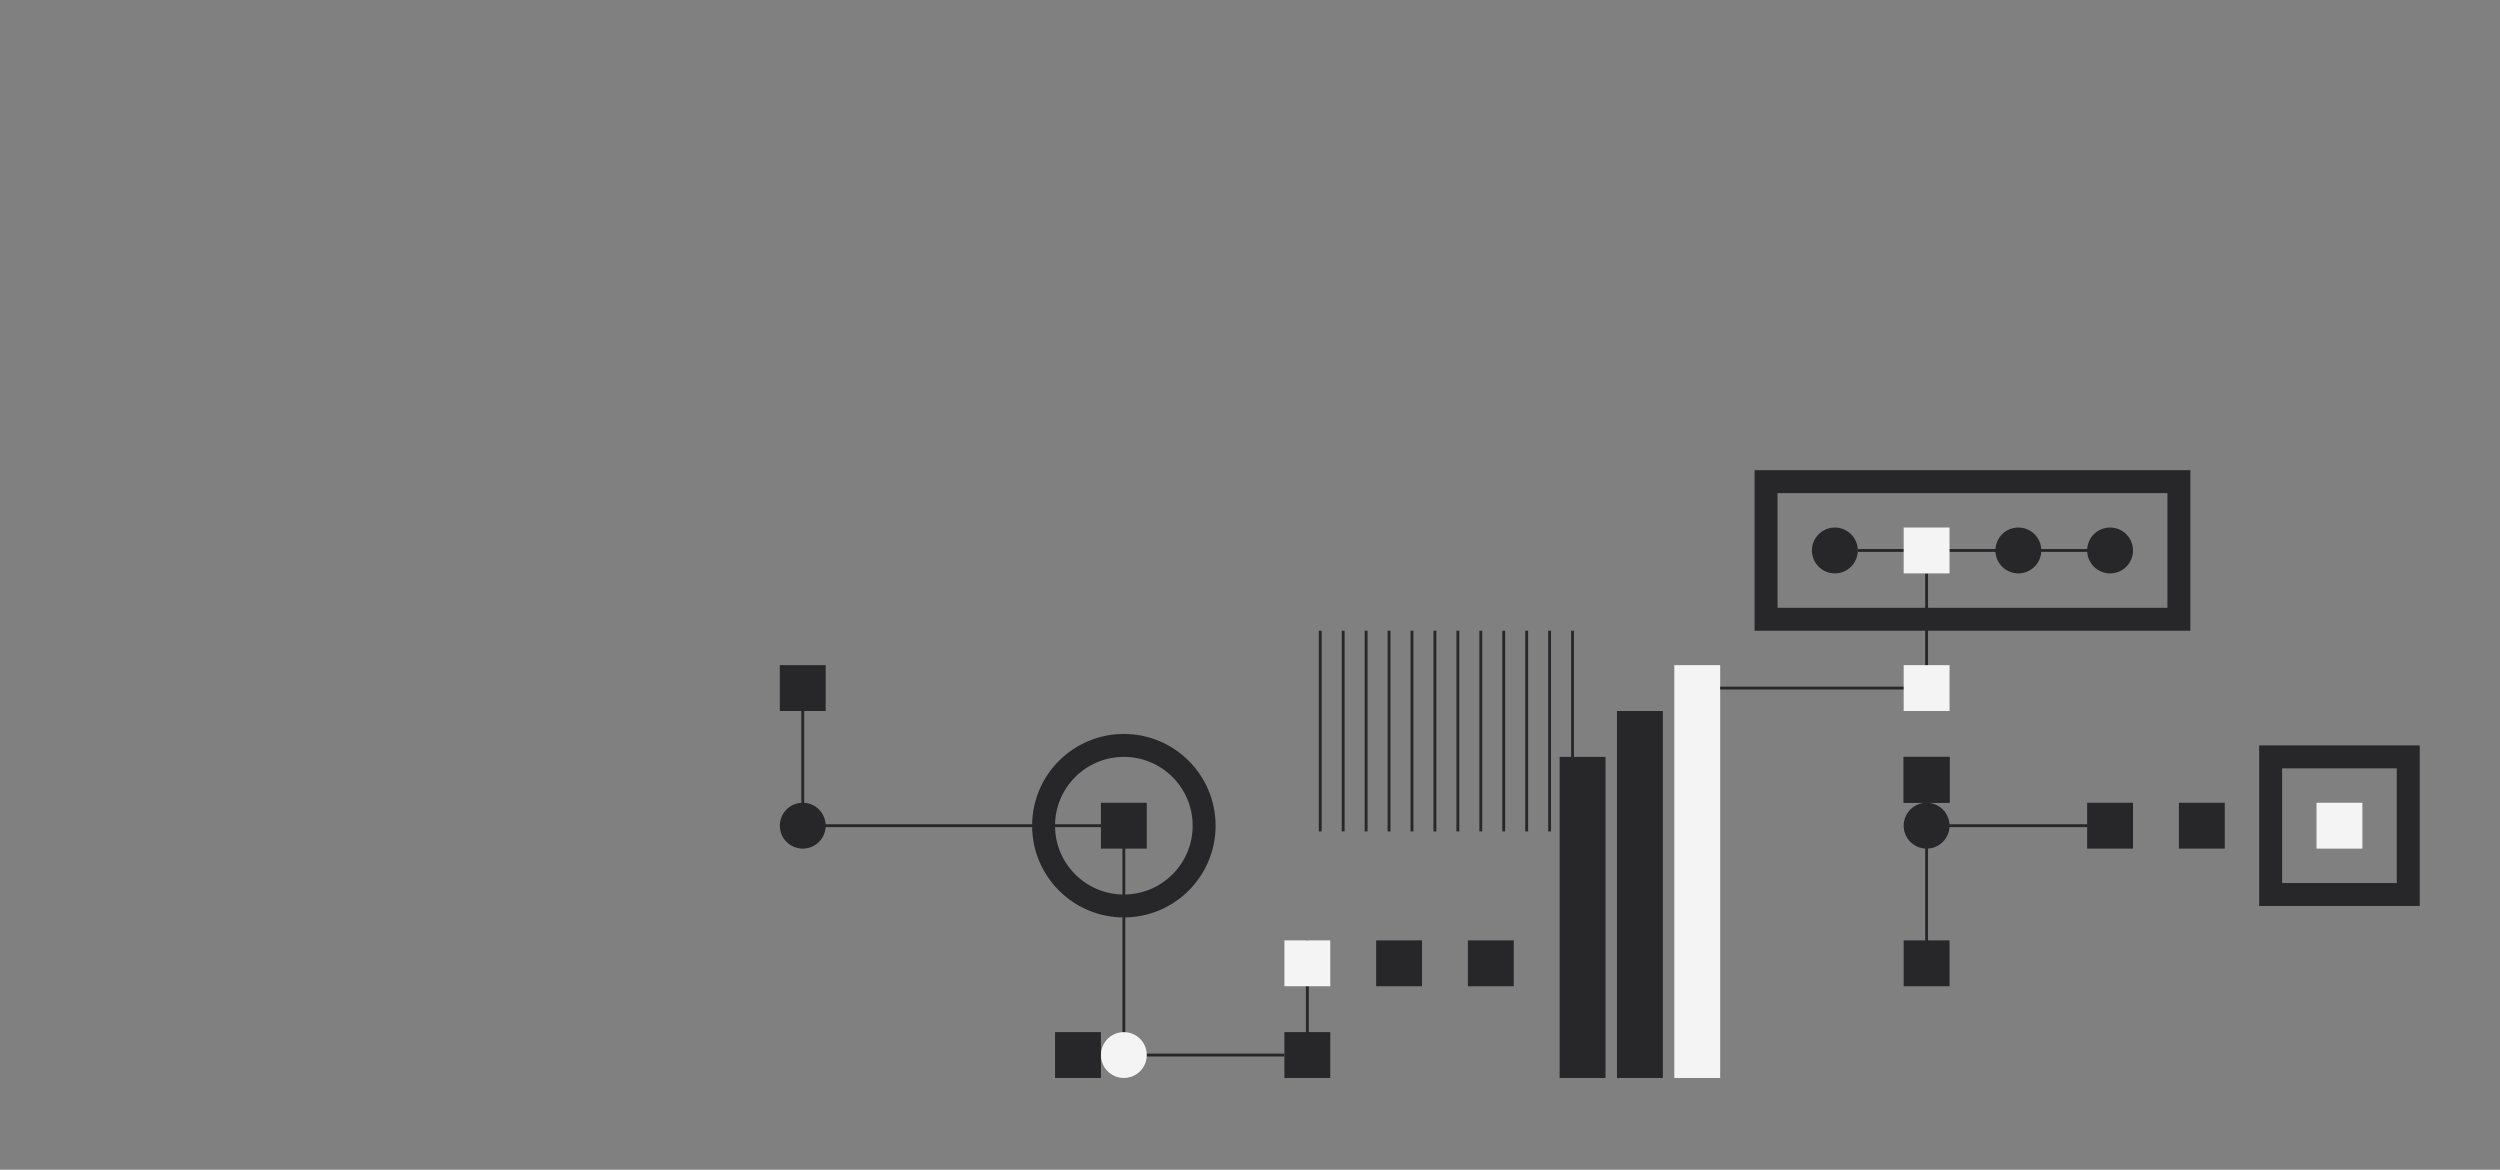 <svg width="872" height="408" viewBox="0 0 872 408" fill="none" xmlns="http://www.w3.org/2000/svg">
<rect x="0" y="0" width="872" height="408" fill="#808080" stroke="none"/>
<rect x="616" y="168" width="144" height="48" stroke="#27272A" stroke-width="8"/>
<rect x="544" y="376" width="112" height="16" transform="rotate(-90 544 376)" fill="#27272A"/>
<rect x="564" y="376" width="128" height="16" transform="rotate(-90 564 376)" fill="#27272A"/>
<rect x="584" y="376" width="144" height="16" transform="rotate(-90 584 376)" fill="#F4F4F5"/>
<circle cx="392" cy="288" r="28" stroke="#27272A" stroke-width="8"/>
<path d="M476.5 220L476.5 290" stroke="#27272A"/>
<line x1="468.5" y1="220" x2="468.5" y2="290" stroke="#27272A"/>
<line x1="460.5" y1="220" x2="460.5" y2="290" stroke="#27272A"/>
<line x1="500.5" y1="220" x2="500.5" y2="290" stroke="#27272A"/>
<line x1="492.5" y1="220" x2="492.5" y2="290" stroke="#27272A"/>
<line x1="484.5" y1="220" x2="484.5" y2="290" stroke="#27272A"/>
<path d="M548.5 220L548.5 290" stroke="#27272A"/>
<line x1="540.5" y1="220" x2="540.5" y2="290" stroke="#27272A"/>
<line x1="532.5" y1="220" x2="532.5" y2="290" stroke="#27272A"/>
<line x1="524.5" y1="220" x2="524.5" y2="290" stroke="#27272A"/>
<line x1="516.5" y1="220" x2="516.5" y2="290" stroke="#27272A"/>
<line x1="508.5" y1="220" x2="508.5" y2="290" stroke="#27272A"/>
<rect x="792" y="264" width="48" height="48" stroke="#27272A" stroke-width="8"/>
<path d="M672 240L672 200" stroke="#27272A"/>
<path d="M672 240H600" stroke="#27272A"/>
<path d="M735 288H676" stroke="#27272A"/>
<path d="M448 368H389" stroke="#27272A"/>
<path d="M389 288H285" stroke="#27272A"/>
<path d="M672 341L672 290" stroke="#27272A"/>
<path d="M392 365L392 293" stroke="#27272A"/>
<path d="M456 365L456 328" stroke="#27272A"/>
<path d="M736 192H648" stroke="#27272A"/>
<circle cx="640" cy="192" r="8" transform="rotate(-180 640 192)" fill="#27272A"/>
<circle cx="672" cy="288" r="8" transform="rotate(-180 672 288)" fill="#27272A"/>
<circle cx="392" cy="368" r="8" transform="rotate(-180 392 368)" fill="#F4F4F5"/>
<circle cx="704" cy="192" r="8" transform="rotate(-180 704 192)" fill="#27272A"/>
<circle cx="736" cy="192" r="8" transform="rotate(-180 736 192)" fill="#27272A"/>
<path d="M664 200L664 184L680 184L680 200L664 200Z" fill="#F4F4F5"/>
<path d="M664 248L664 232L680 232L680 248L664 248Z" fill="#F4F4F5"/>
<path d="M664 280L664 264L680 264L680 280L664 280Z" fill="#27272A"/>
<path d="M728 296L728 280L744 280L744 296L728 296Z" fill="#27272A"/>
<path d="M760 296L760 280L776 280L776 296L760 296Z" fill="#27272A"/>
<path d="M808 296L808 280L824 280L824 296L808 296Z" fill="#F4F4F5"/>
<path d="M664 280L664 264L680 264L680 280L664 280Z" fill="#27272A"/>
<path d="M512 344L512 328L528 328L528 344L512 344Z" fill="#27272A"/>
<path d="M480 344L480 328L496 328L496 344L480 344Z" fill="#27272A"/>
<path d="M448 344L448 328L464 328L464 344L448 344Z" fill="#F4F4F5"/>
<path d="M448 376L448 360L464 360L464 376L448 376Z" fill="#27272A"/>
<path d="M368 376L368 360L384 360L384 376L368 376Z" fill="#27272A"/>
<path d="M384 296L384 280L400 280L400 296L384 296Z" fill="#27272A"/>
<path d="M664 344L664 328L680 328L680 344L664 344Z" fill="#27272A"/>
<path d="M280 288L280 237" stroke="#27272A"/>
<circle cx="280" cy="288" r="8" transform="rotate(-180 280 288)" fill="#27272A"/>
<path d="M272 248L272 232L288 232L288 248L272 248Z" fill="#27272A"/>
</svg>
